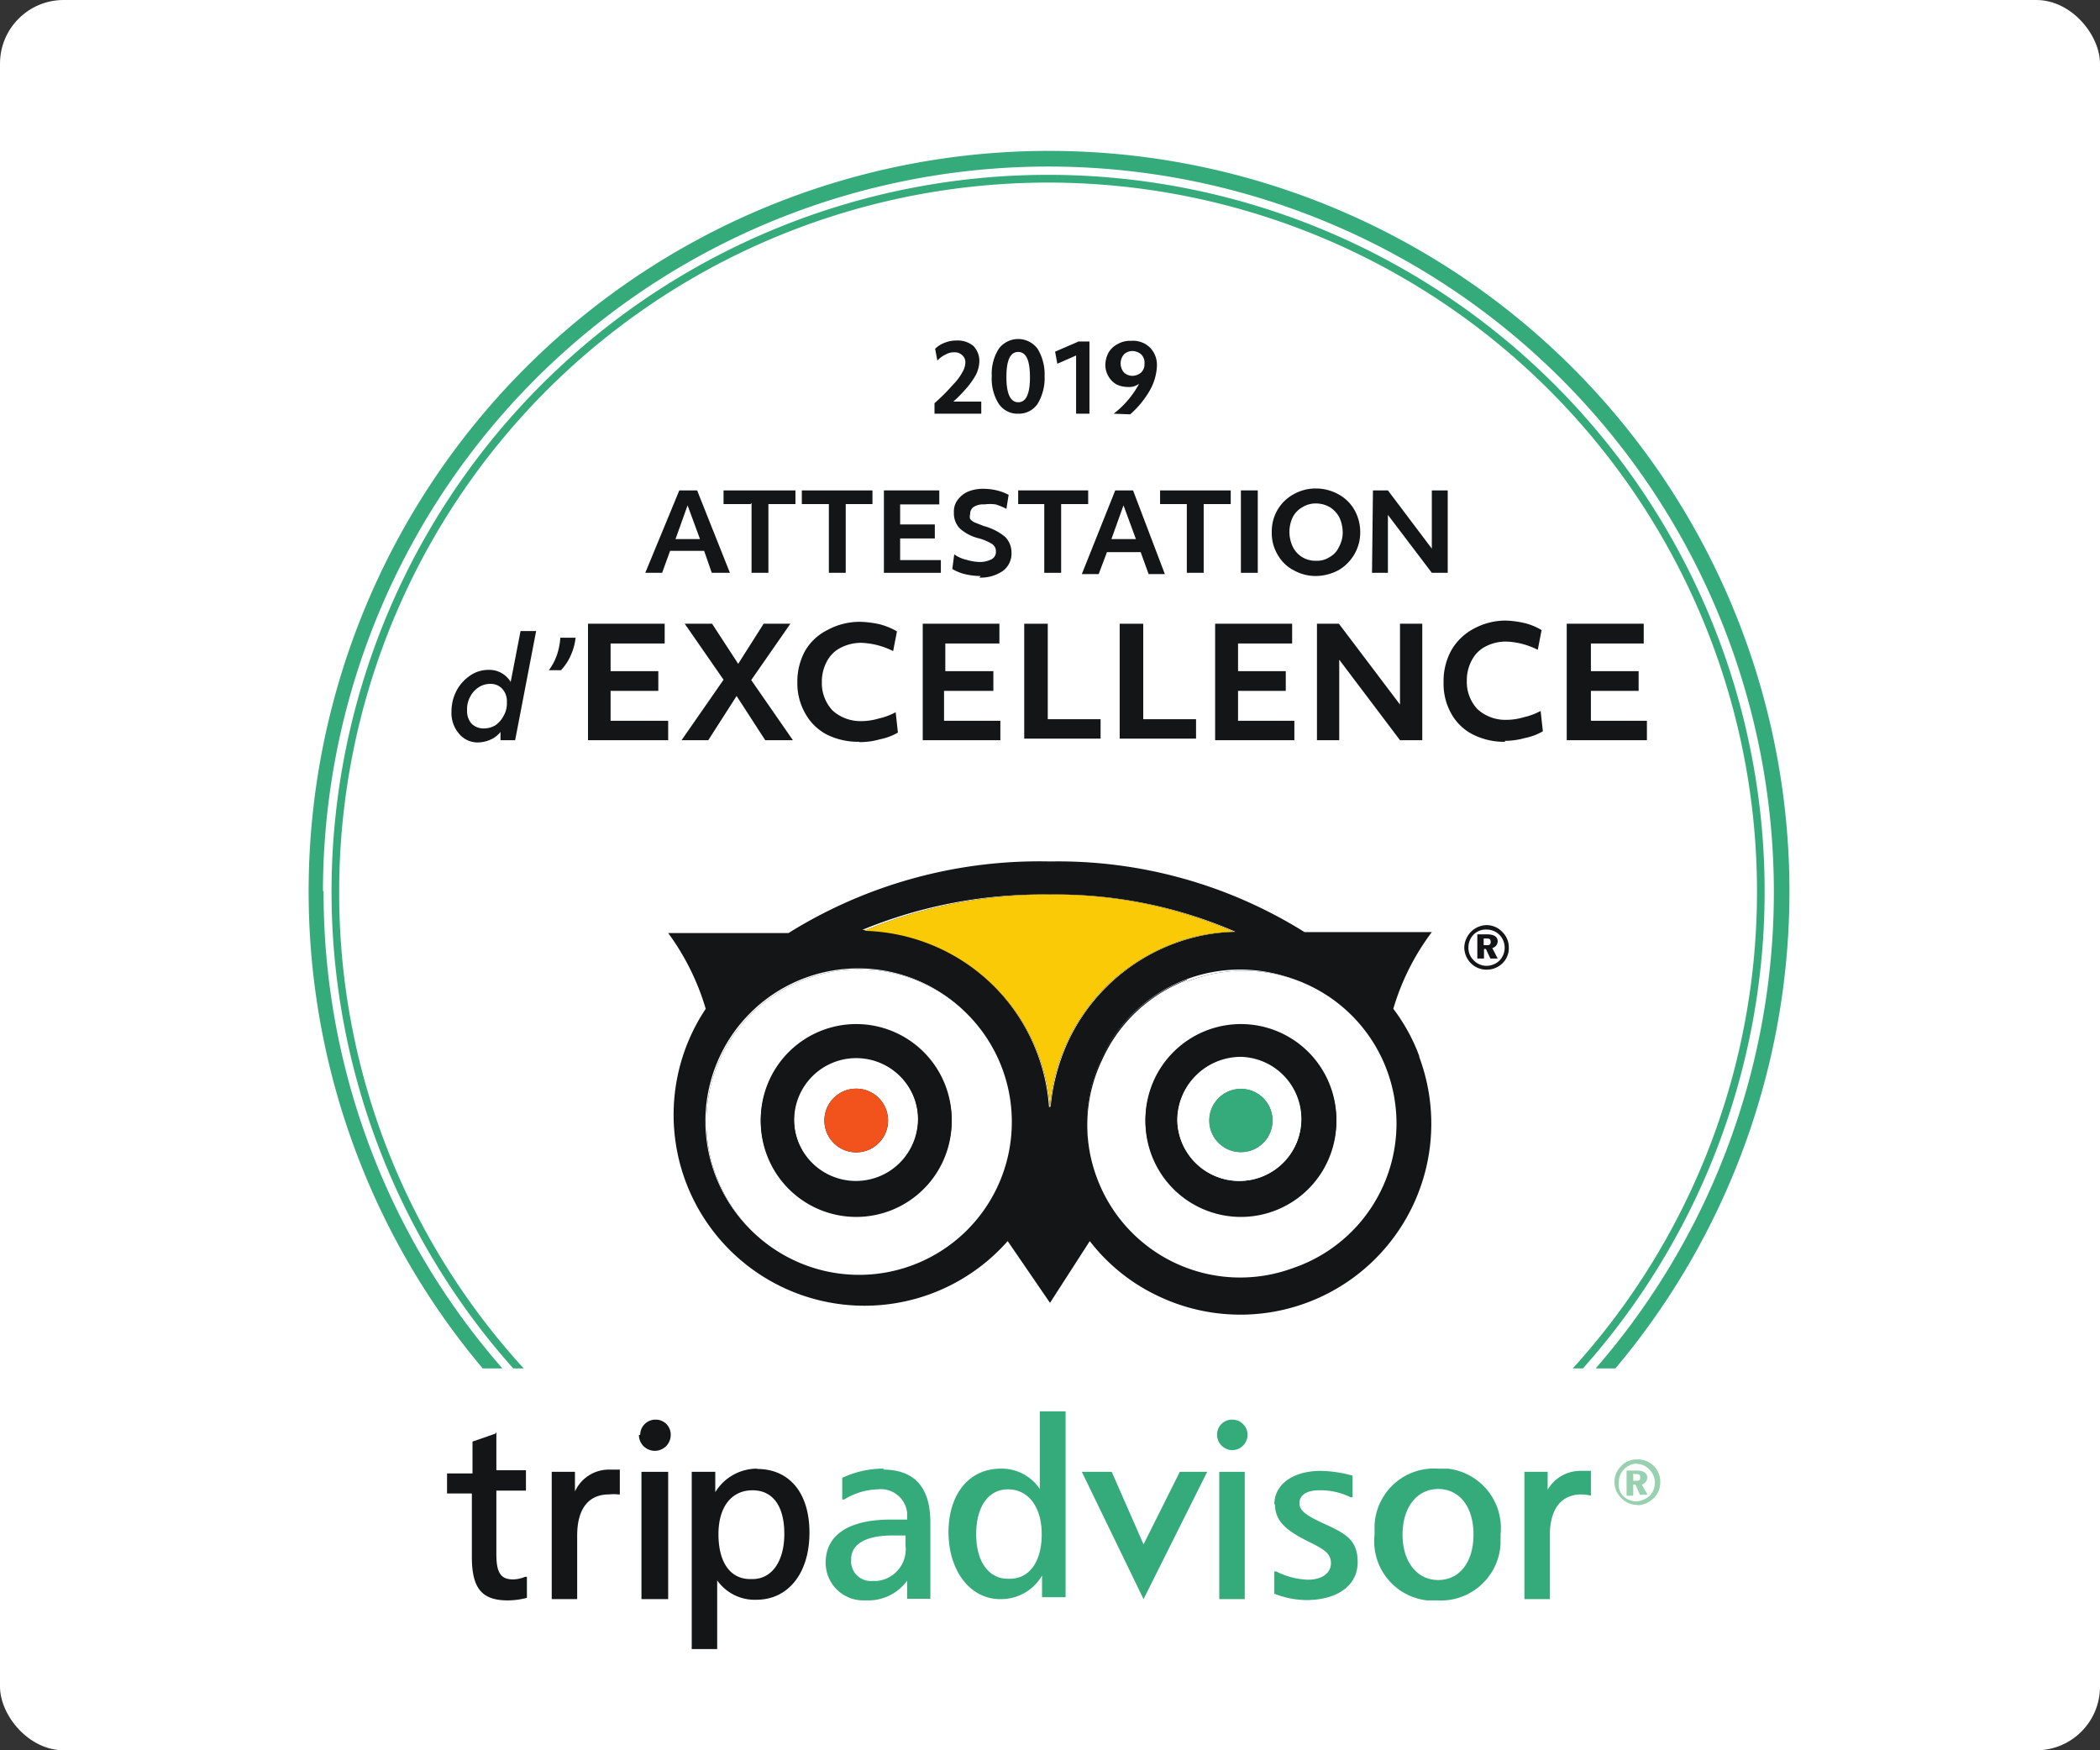 <svg xmlns="http://www.w3.org/2000/svg" width="66" height="55" viewBox="0 0 66 55"><rect x="0" y="0" width="66" height="55" fill="#333333" stroke="none"/><defs><style>.cls-1{fill:#fff;}.cls-2{fill:#131516;}.cls-3{fill:#35ab7b;}.cls-4{fill:#98d1af;}.cls-5{fill:#fbca07;}.cls-6{fill:#f2521b;}</style></defs><title>badge.tripadvisor</title><g id="Calque_2" data-name="Calque 2"><g id="Calque_1-2" data-name="Calque 1"><g id="badge-tripadvisor"><rect id="badge-tripadvisor-2" class="cls-1" width="66" height="55" rx="2"/><g id="badge-tripadvisor-3"><path id="Tracé_2129" data-name="Tracé 2129" class="cls-2" d="M22,16.94l-.39-1.06-.38,1.06Zm-.65-1.53h.56L22.94,18h-.57l-.24-.69H21.06l-.25.69h-.53Z"/><path id="Tracé_2130" data-name="Tracé 2130" class="cls-2" d="M23.59,15.84h-.85v-.43H25v.43h-.85V18h-.53v-2.2Z"/><path id="Tracé_2131" data-name="Tracé 2131" class="cls-2" d="M26.05,15.84H25.2v-.43h2.22v.43h-.84V18h-.53v-2.2Z"/><path id="Tracé_2132" data-name="Tracé 2132" class="cls-2" d="M27.78,15.41h1.74v.44H28.29v.63h1.09v.44H28.29v.68h1.28V18H27.78Z"/><path id="Tracé_2133" data-name="Tracé 2133" class="cls-2" d="M30.82,18.1a2.14,2.14,0,0,1-.5-.06,1.46,1.46,0,0,1-.39-.16l.06-.46a1.08,1.08,0,0,0,.38.17,1.61,1.61,0,0,0,.43.07.78.78,0,0,0,.37-.09.26.26,0,0,0,.13-.25.27.27,0,0,0-.11-.22,1.65,1.65,0,0,0-.41-.18,1.37,1.37,0,0,1-.62-.32.68.68,0,0,1-.18-.49.6.6,0,0,1,.11-.39.79.79,0,0,1,.33-.27,1.23,1.23,0,0,1,.5-.09,1.84,1.84,0,0,1,.41.05,1.49,1.49,0,0,1,.37.14l-.07.44a2,2,0,0,0-.34-.14,1.34,1.34,0,0,0-.35,0,.57.57,0,0,0-.34.08.27.27,0,0,0-.11.23.28.28,0,0,0,0,.15.42.42,0,0,0,.15.11l.28.11a1.77,1.77,0,0,1,.67.34.7.7,0,0,1,.2.5.68.68,0,0,1-.27.57,1.23,1.23,0,0,1-.74.21"/><path id="Tracé_2134" data-name="Tracé 2134" class="cls-2" d="M32.82,15.84H32v-.43H34.2v.43h-.85V18h-.53Z"/><path id="Tracé_2135" data-name="Tracé 2135" class="cls-2" d="M35.7,16.94l-.39-1.06-.38,1.06Zm-.65-1.53h.56l1,2.63H36.1l-.25-.69H34.79l-.26.69H34Z"/><path id="Tracé_2136" data-name="Tracé 2136" class="cls-2" d="M37.31,15.84h-.85v-.43h2.22v.43h-.85V18H37.3v-2.2Z"/><path id="Tracé_2137" data-name="Tracé 2137" class="cls-2" d="M39,18h.53V15.41H39Z"/><path id="Tracé_2138" data-name="Tracé 2138" class="cls-2" d="M41.36,17.62a.7.7,0,0,0,.42-.11.67.67,0,0,0,.3-.32.94.94,0,0,0,.12-.47,1.18,1.18,0,0,0-.1-.45.87.87,0,0,0-.3-.33.89.89,0,0,0-.45-.12.79.79,0,0,0-.42.12.75.75,0,0,0-.3.31,1.08,1.08,0,0,0,0,.93.78.78,0,0,0,.74.44Zm0,.48a1.4,1.4,0,0,1-.7-.18,1.22,1.22,0,0,1-.5-.48,1.32,1.32,0,0,1-.19-.72,1.35,1.35,0,0,1,.17-.68,1.33,1.33,0,0,1,.5-.5,1.41,1.41,0,0,1,.72-.19,1.46,1.46,0,0,1,.7.18,1.28,1.28,0,0,1,.5.48,1.41,1.41,0,0,1,.19.72,1.36,1.36,0,0,1-.18.68,1.38,1.38,0,0,1-.49.5,1.53,1.53,0,0,1-.73.19"/><path id="Tracé_2139" data-name="Tracé 2139" class="cls-2" d="M43.15,15.41h.47L45,17.24V15.41h.5V18H45l-1.38-1.82V18h-.5Z"/><path id="Tracé_2140" data-name="Tracé 2140" class="cls-2" d="M15.22,22.89a.71.71,0,0,0,.35-.1.83.83,0,0,0,.26-.3.77.77,0,0,0,.1-.42.58.58,0,0,0-.14-.42.49.49,0,0,0-.39-.16.66.66,0,0,0-.36.11.73.73,0,0,0-.26.29.79.79,0,0,0-.1.42.6.6,0,0,0,.14.43.54.54,0,0,0,.4.15Zm-.17.44a.76.76,0,0,1-.62-.27,1,1,0,0,1-.24-.71,1.39,1.39,0,0,1,.15-.63,1.3,1.3,0,0,1,.42-.48,1,1,0,0,1,.59-.19.78.78,0,0,1,.7.38l.31-1.6h.49l-.66,3.43h-.46l0-.26a.81.81,0,0,1-.31.24,1,1,0,0,1-.41.09"/><path id="Tracé_2141" data-name="Tracé 2141" class="cls-2" d="M17.25,21.06a1.77,1.77,0,0,0,.25-.47,2.07,2.07,0,0,0,.11-.55h.48a1.8,1.8,0,0,1-.15.55,1.6,1.6,0,0,1-.31.47Z"/><path id="Tracé_2142" data-name="Tracé 2142" class="cls-2" d="M18.48,19.6h2.41v.62h-1.7v.87h1.5v.62h-1.5v.94H21v.61H18.48Z"/><path id="Tracé_2143" data-name="Tracé 2143" class="cls-2" d="M22.74,21.36,21.52,19.6h.86l.82,1.26L24,19.6h.84l-1.23,1.77,1.31,1.89h-.87l-.9-1.39-.89,1.39h-.84Z"/><path id="Tracé_2144" data-name="Tracé 2144" class="cls-2" d="M27,23.31a2.22,2.22,0,0,1-1-.22,1.64,1.64,0,0,1-.68-.65,1.9,1.9,0,0,1-.26-1,2,2,0,0,1,.25-1A1.67,1.67,0,0,1,26,19.8a2.12,2.12,0,0,1,1.05-.26,3.19,3.19,0,0,1,.61.08,2.2,2.2,0,0,1,.53.22l-.12.62a2.4,2.4,0,0,0-1-.26,1.4,1.4,0,0,0-.64.15,1,1,0,0,0-.44.43,1.33,1.33,0,0,0-.16.65,1.25,1.25,0,0,0,.34.9,1.31,1.31,0,0,0,.91.33,1.89,1.89,0,0,0,.53-.08,2.06,2.06,0,0,0,.54-.2l.07.64a1.8,1.8,0,0,1-.56.21,2.3,2.3,0,0,1-.64.09"/><path id="Tracé_2145" data-name="Tracé 2145" class="cls-2" d="M29,19.6h2.41v.62h-1.7v.87h1.51v.62H29.67v.94h1.77v.61H29Z"/><path id="Tracé_2146" data-name="Tracé 2146" class="cls-2" d="M32.19,19.6h.74v3h1.66v.61h-2.4Z"/><path id="Tracé_2147" data-name="Tracé 2147" class="cls-2" d="M35.19,19.6h.74v3h1.66v.61h-2.4Z"/><path id="Tracé_2148" data-name="Tracé 2148" class="cls-2" d="M38.19,19.6h2.42v.62h-1.7v.87h1.5v.62h-1.5v.94h1.77v.61H38.19Z"/><path id="Tracé_2149" data-name="Tracé 2149" class="cls-2" d="M41.42,19.6h.66L44,22.14V19.6h.7v3.66H44l-1.91-2.53v2.53h-.7V19.6Z"/><path id="Tracé_2150" data-name="Tracé 2150" class="cls-2" d="M47.31,23.31a2.18,2.18,0,0,1-1-.22,1.6,1.6,0,0,1-.69-.65,1.9,1.9,0,0,1-.25-1,2,2,0,0,1,.24-1,1.76,1.76,0,0,1,.7-.68,2.11,2.11,0,0,1,1-.26,3.09,3.09,0,0,1,.61.08,1.91,1.91,0,0,1,.53.22l-.12.62a2.36,2.36,0,0,0-1-.26,1.36,1.36,0,0,0-.63.15,1,1,0,0,0-.44.43,1.33,1.33,0,0,0-.16.65,1.25,1.25,0,0,0,.34.9,1.31,1.31,0,0,0,.91.33,1.89,1.89,0,0,0,.53-.08,2.06,2.06,0,0,0,.54-.2l.07.64a1.8,1.8,0,0,1-.56.21,2.35,2.35,0,0,1-.64.09"/><path id="Tracé_2151" data-name="Tracé 2151" class="cls-2" d="M49.24,19.6h2.42v.62H50v.87h1.5v.62H50v.94h1.76v.61H49.24Z"/><path id="Tracé_2152" data-name="Tracé 2152" class="cls-2" d="M29.37,13v-.33a6.35,6.35,0,0,0,.58-.58,1.68,1.68,0,0,0,.3-.4.62.62,0,0,0,.09-.3.29.29,0,0,0-.1-.23.34.34,0,0,0-.24-.09.53.53,0,0,0-.28.07.83.83,0,0,0-.26.19l-.07-.37a.85.85,0,0,1,.3-.19,1,1,0,0,1,.38-.07.76.76,0,0,1,.52.17.67.67,0,0,1,.19.47,1,1,0,0,1-.11.44,2.47,2.47,0,0,1-.36.49,3.73,3.73,0,0,1-.35.35h.88V13Z"/><path id="Tracé_2153" data-name="Tracé 2153" class="cls-2" d="M32,12.64c.25,0,.37-.26.37-.79s-.12-.79-.37-.79-.37.26-.37.79S31.76,12.64,32,12.64ZM32,13a.71.71,0,0,1-.61-.31,1.47,1.47,0,0,1-.22-.87,1.46,1.46,0,0,1,.22-.86.76.76,0,0,1,1.22,0,1.54,1.54,0,0,1,.22.86,1.55,1.55,0,0,1-.22.87A.71.71,0,0,1,32,13"/><path id="Tracé_2154" data-name="Tracé 2154" class="cls-2" d="M33.82,11.17l-.59.26-.07-.38.74-.32h.34V13h-.42Z"/><path id="Tracé_2155" data-name="Tracé 2155" class="cls-2" d="M35.59,11.81a.43.43,0,0,0,.28-.11.37.37,0,0,0,.1-.28.36.36,0,0,0-.1-.28.43.43,0,0,0-.28-.11.39.39,0,0,0-.27.11.44.44,0,0,0,0,.56A.39.39,0,0,0,35.59,11.81ZM35,13a2.91,2.91,0,0,0,.8-.94.54.54,0,0,1-.36.1.85.85,0,0,1-.35-.08.67.67,0,0,1-.25-.25.69.69,0,0,1-.1-.37.83.83,0,0,1,.1-.38.69.69,0,0,1,.29-.27.77.77,0,0,1,.42-.1.76.76,0,0,1,.59.21.77.77,0,0,1,.22.58,1.68,1.68,0,0,1-.23.78,2.91,2.91,0,0,1-.61.74Z"/><path id="Tracé_2156" data-name="Tracé 2156" class="cls-3" d="M10.15,28a22.8,22.8,0,1,1,40,15h.62a23.27,23.27,0,1,0-35.6,0h.62a22.69,22.69,0,0,1-5.62-15"/><path id="Tracé_2157" data-name="Tracé 2157" class="cls-3" d="M10.66,28A22.28,22.28,0,1,1,49.43,43h.32a22.52,22.52,0,1,0-33.62,0h.33a22.12,22.12,0,0,1-5.8-15"/><path id="Tracé_2158" data-name="Tracé 2158" class="cls-3" d="M38.25,45.09a.49.49,0,0,0,.48.48.49.49,0,0,0,.48-.48.48.48,0,0,0-.48-.48h0a.47.47,0,0,0-.48.48"/><path id="Tracé_2159" data-name="Tracé 2159" class="cls-3" d="M27.79,46.15a3,3,0,0,0-1.32.29h0v.68l.06,0a2.12,2.12,0,0,1,1.06-.32.83.83,0,0,1,.92.74v.21H28c-1.32,0-2.05.48-2.05,1.35a1.18,1.18,0,0,0,1.17,1.19h.11a1.51,1.51,0,0,0,1.28-.62v.57h.73v-2.4c0-1.1-.5-1.66-1.49-1.66m.71,2.39a1,1,0,0,1-.91,1.11h-.14a.62.62,0,0,1-.66-.57V49c0-.48.46-.75,1.3-.75h.41Z"/><path id="Tracé_2160" data-name="Tracé 2160" class="cls-3" d="M32.68,44.36v2.43a1.44,1.44,0,0,0-1.23-.64c-1,0-1.64.81-1.64,2s.67,2.1,1.62,2.1a1.49,1.49,0,0,0,1.32-.74v.68h.74V44.35h-.81Zm-1,5.25c-.61,0-1-.54-1-1.4s.38-1.41,1-1.41,1.06.53,1.06,1.41-.4,1.4-1,1.4"/><path id="Tracé_2161" data-name="Tracé 2161" class="cls-3" d="M37.08,46.25l-1.14,2.28-1-2.28H34l1.94,4,2-4Z"/><path id="Tracé_2162" data-name="Tracé 2162" class="cls-3" d="M39.08,46.25h-.76v4h.8v-4Z"/><path id="Tracé_2163" data-name="Tracé 2163" class="cls-3" d="M40.07,47.26c0,.56.38.85,1.09,1.2.44.22.67.35.67.66s-.28.52-.72.52a2.36,2.36,0,0,1-1-.26l-.06,0,0,.7h0a2.83,2.83,0,0,0,1,.2c1,0,1.62-.47,1.62-1.19s-.4-.91-1.1-1.23c-.51-.24-.73-.38-.73-.63s.24-.4.61-.4a2.14,2.14,0,0,1,1,.22l.06,0,0-.68h0a4,4,0,0,0-1-.15c-.87,0-1.46.42-1.46,1.06"/><path id="Tracé_2164" data-name="Tracé 2164" class="cls-3" d="M45.2,46.15a1.87,1.87,0,0,0-2,1.78c0,.1,0,.2,0,.3a1.87,1.87,0,0,0,1.65,2.06h.31a1.88,1.88,0,0,0,2-1.77c0-.1,0-.2,0-.3a1.88,1.88,0,0,0-1.66-2.07h-.3m0,3.5c-.67,0-1.12-.58-1.12-1.43s.45-1.43,1.12-1.43,1.11.56,1.11,1.43-.44,1.43-1.11,1.43"/><path id="Tracé_2165" data-name="Tracé 2165" class="cls-3" d="M48.64,46.89v-.64h-.73v4h.8v-2c0-.83.35-1.29,1-1.29A1.35,1.35,0,0,1,50,47L50,47l0-.78-.35,0a1.19,1.19,0,0,0-1.07.71"/><path id="Tracé_2166" data-name="Tracé 2166" class="cls-4" d="M51.46,47.29a.7.7,0,0,1-.51-.22.71.71,0,0,1-.21-.5.7.7,0,0,1,.22-.51.66.66,0,0,1,.5-.2.7.7,0,0,1,.72.71.68.68,0,0,1-.21.51.76.76,0,0,1-.51.22m0-1.31a.58.58,0,0,0-.41.17.55.55,0,0,0-.17.42A.53.53,0,0,0,51,47a.64.64,0,0,0,.42.18.71.71,0,0,0,.42-.17.59.59,0,0,0,.17-.42.58.58,0,0,0-.17-.41.56.56,0,0,0-.42-.18m-.09.31v.22h.08c.09,0,.14,0,.14-.1s-.05-.11-.16-.11Zm.45.66h-.24l-.14-.32h-.07V47h-.21v-.79h.31c.23,0,.34.08.34.22a.23.23,0,0,1-.17.22Z"/><path id="Tracé_2167" data-name="Tracé 2167" class="cls-2" d="M27,30.46a4.8,4.8,0,1,0,4.8,4.8h0a4.8,4.8,0,0,0-4.8-4.8h0"/><path id="Tracé_2168" data-name="Tracé 2168" class="cls-2" d="M36.89,29.64a5.76,5.76,0,0,1,1.89-.36A14.1,14.1,0,0,0,33,28.11a14.83,14.83,0,0,0-5.84,1.14A6,6,0,0,1,33,34.82a6,6,0,0,1,3.91-5.18"/><path id="Tracé_2169" data-name="Tracé 2169" class="cls-2" d="M37.31,30.78A4.8,4.8,0,0,0,34.47,37h0a4.8,4.8,0,0,0,6.16,2.85,4.8,4.8,0,1,0-3.33-9"/><path id="Tracé_2170" data-name="Tracé 2170" class="cls-2" d="M40.63,39.79a4.8,4.8,0,0,1-6.16-2.85h0a4.72,4.72,0,0,1,.14-3.67,4.8,4.8,0,1,1,6,6.51Zm-7.66-5a6,6,0,0,0-5.87-5.57A14.84,14.84,0,0,1,33,28.11a14.1,14.1,0,0,1,5.83,1.17,5.87,5.87,0,0,0-1.9.36,6,6,0,0,0-3.38,3.13,6.33,6.33,0,0,0-.53,2Zm-6,5.24a4.8,4.8,0,1,1,4.8-4.8h0a4.8,4.8,0,0,1-4.8,4.8ZM44.61,33.2a5.76,5.76,0,0,0-.82-1.5A7.54,7.54,0,0,1,45,29.29H41a14.62,14.62,0,0,0-8-2.22,14.9,14.9,0,0,0-8.22,2.25H21a7.68,7.68,0,0,1,1.18,2.38A6,6,0,0,0,31.67,39L33,40.94,34.25,39a5.88,5.88,0,0,0,2.2,1.75A6,6,0,0,0,44.6,33.2"/><path id="Tracé_2171" data-name="Tracé 2171" class="cls-2" d="M15.57,45.05l-.72.25v1h-.8v.63h.78v2c0,1,.33,1.36,1.13,1.36a2.41,2.41,0,0,0,.6-.08h0v-.66l-.06,0a1,1,0,0,1-.38.08c-.38,0-.52-.21-.52-.79v-2h.93v-.64h-.93V45Z"/><path id="Tracé_2172" data-name="Tracé 2172" class="cls-2" d="M18.07,46.89v-.64h-.73v4h.8v-2c0-.83.35-1.29,1-1.29a1.35,1.35,0,0,1,.29,0l.05,0,0-.78-.35,0a1.17,1.17,0,0,0-1.07.71"/><path id="Tracé_2173" data-name="Tracé 2173" class="cls-2" d="M23.8,46.15a1.54,1.54,0,0,0-1.32.74v-.64h-.74v5.57h.8V49.66a1.44,1.44,0,0,0,1.23.61c1,0,1.67-.83,1.67-2.11s-.66-2-1.64-2m-.22,3.46c-.64,0-1-.54-1-1.41s.42-1.38,1.07-1.38,1,.51,1,1.37-.39,1.42-1,1.42"/><path id="Tracé_2174" data-name="Tracé 2174" class="cls-2" d="M20.93,46.25h-.77v4H21v-4Z"/><path id="Tracé_2175" data-name="Tracé 2175" class="cls-2" d="M20.08,45.09a.48.48,0,0,0,1,0,.47.47,0,0,0-.48-.48.48.48,0,0,0-.48.48"/><path id="Tracé_2176" data-name="Tracé 2176" class="cls-5" d="M36.89,29.64a5.76,5.76,0,0,1,1.89-.36A14.1,14.1,0,0,0,33,28.11a14.83,14.83,0,0,0-5.84,1.14A6,6,0,0,1,33,34.82a6,6,0,0,1,3.91-5.18"/><path id="Tracé_2177" data-name="Tracé 2177" class="cls-1" d="M39,38.18a3,3,0,1,1,3-3A3,3,0,0,1,39,38.18Zm-1.65-7.4a4.77,4.77,0,0,0-2.7,2.5A4.72,4.72,0,0,0,34.47,37h0a4.8,4.8,0,0,0,6.16,2.85,4.8,4.8,0,1,0-3.33-9"/><path id="Tracé_2178" data-name="Tracé 2178" class="cls-1" d="M39,36.21a1,1,0,1,1,1-1A1,1,0,0,1,39,36.21Zm0-3a2,2,0,0,0-2,2h0a1.95,1.95,0,1,0,2-2h0"/><path id="Tracé_2179" data-name="Tracé 2179" class="cls-1" d="M26.91,36.21a1,1,0,1,1,1-1A1,1,0,0,1,26.91,36.21Zm0-3a1.95,1.95,0,1,0,1.94,2,1.95,1.95,0,0,0-1.94-2"/><path id="Tracé_2180" data-name="Tracé 2180" class="cls-1" d="M26.91,38.18a3,3,0,1,1,3-3A3,3,0,0,1,26.91,38.18ZM27,30.46a4.8,4.8,0,1,0,4.8,4.8h0a4.79,4.79,0,0,0-4.8-4.8h0"/><path id="Tracé_2181" data-name="Tracé 2181" class="cls-6" d="M26.91,34.21a1,1,0,1,0,1,1,1,1,0,0,0-1-1"/><path id="Tracé_2182" data-name="Tracé 2182" class="cls-3" d="M39,34.21a1,1,0,1,0,1,1,1,1,0,0,0-1-1"/><path id="Tracé_2183" data-name="Tracé 2183" class="cls-2" d="M26.91,37.15a1.95,1.95,0,1,1,1.95-1.94A2,2,0,0,1,26.91,37.15Zm0-4.91a3,3,0,1,0,3,3,3,3,0,0,0-3-3"/><path id="Tracé_2184" data-name="Tracé 2184" class="cls-2" d="M39,37.15a1.94,1.94,0,0,1-2-1.94h0a1.95,1.95,0,1,1,2,1.94Zm0-4.91a3,3,0,1,0,3,3,3,3,0,0,0-3-3"/><path id="Tracé_2185" data-name="Tracé 2185" class="cls-2" d="M47.22,29.29a.67.67,0,0,1,.2.48.66.66,0,0,1-.2.5.7.7,0,0,1-.5.2.69.69,0,0,1-.5-.21.72.72,0,0,1-.2-.49.74.74,0,0,1,.22-.5.72.72,0,0,1,.48-.2.68.68,0,0,1,.5.22m-.9.07a.58.58,0,0,0-.17.41.54.54,0,0,0,.16.4.56.56,0,0,0,.41.18.59.59,0,0,0,.4-.16.58.58,0,0,0,.17-.41.59.59,0,0,0-.16-.4.57.57,0,0,0-.41-.17.54.54,0,0,0-.4.15m.41,0c.23,0,.34.08.34.22a.22.22,0,0,1-.17.21l.17.33h-.23l-.14-.3h-.06v.3h-.21v-.76Zm-.1.34h.08c.09,0,.14,0,.14-.1s-.05-.11-.15-.11h-.07Z"/><path id="Tracé_2186" data-name="Tracé 2186" class="cls-1" d="M39,36.21a1,1,0,1,1,1-1A1,1,0,0,1,39,36.21Zm0-3a2,2,0,0,0-2,2h0a1.95,1.95,0,1,0,2-2h0"/></g></g></g></g></svg>